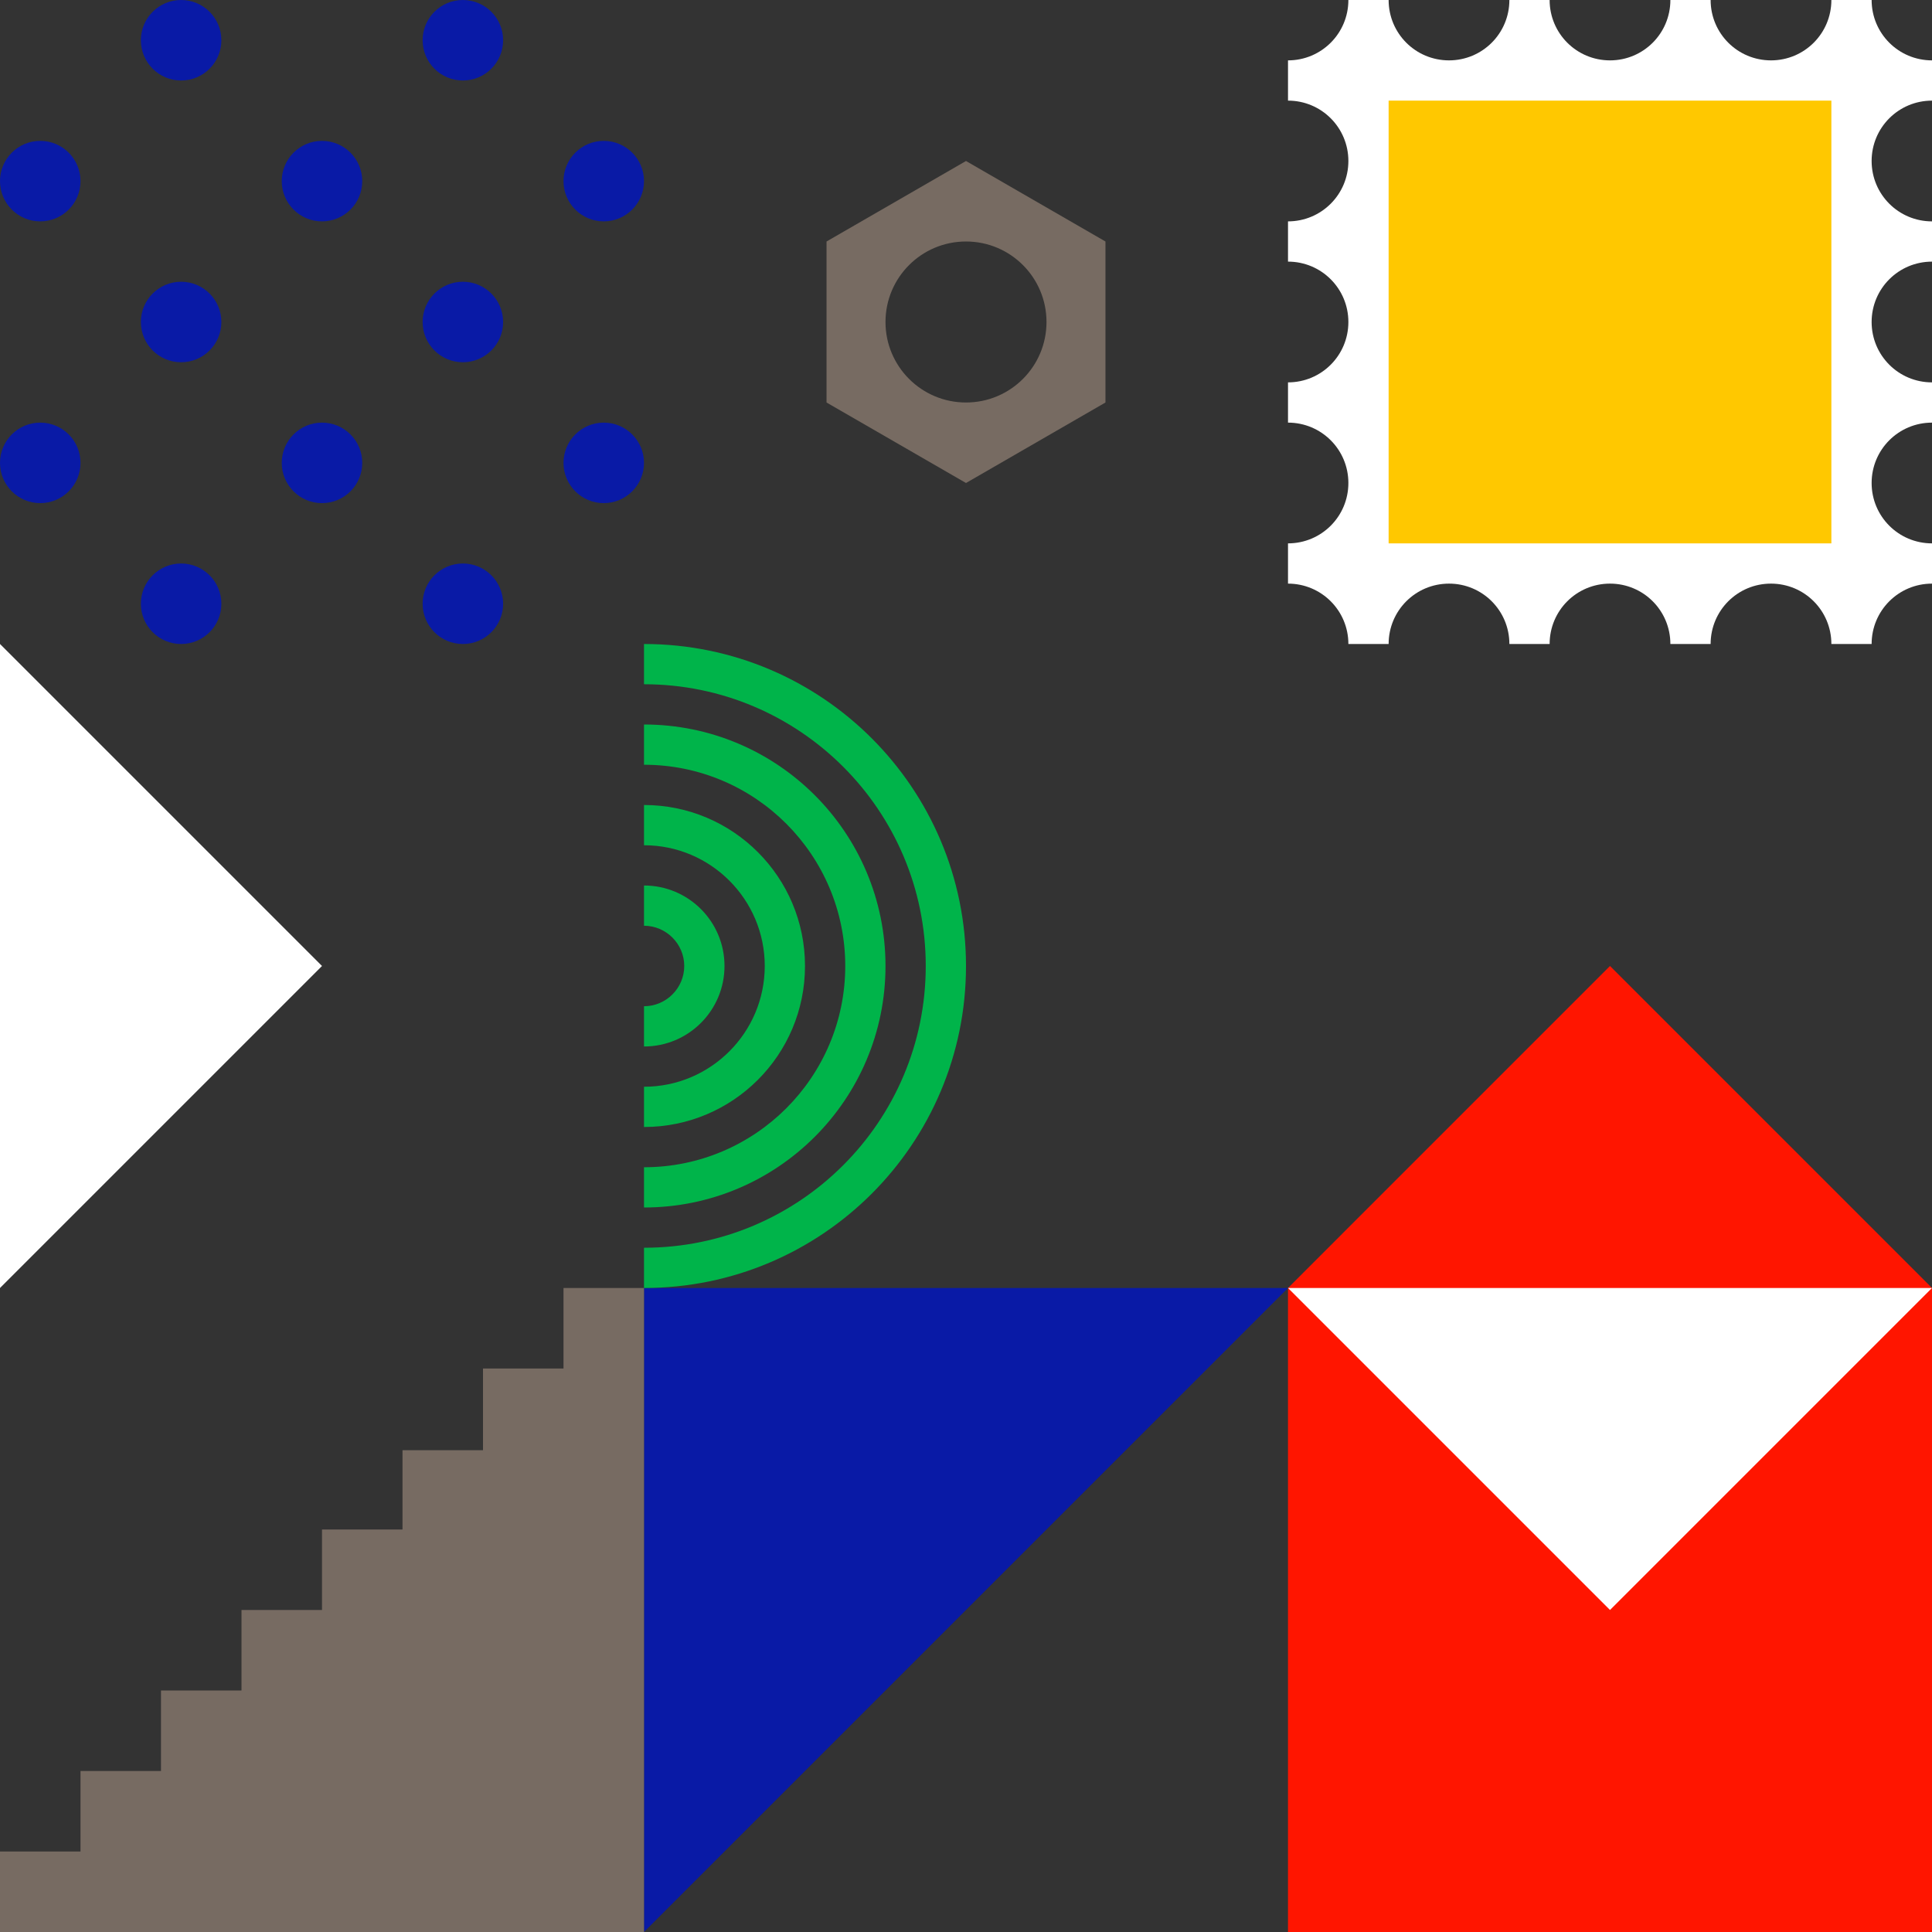 <?xml version="1.0" encoding="utf-8"?>
<!-- Generator: Adobe Illustrator 23.0.4, SVG Export Plug-In . SVG Version: 6.00 Build 0)  -->
<svg version="1.1" id="shapes" xmlns="http://www.w3.org/2000/svg" xmlns:xlink="http://www.w3.org/1999/xlink" x="0px" y="0px"
	 width="96px" height="96px" viewBox="0 0 96 96" style="enable-background:new 0 0 96 96;" xml:space="preserve">
<rect x="0" y="0" width="96" height="96" fill="#333333" stroke="none"/>
<style type="text/css">
	.st0{fill:#091AA6;}
	.st1{fill:#FFFFFF;}
	.st2{fill:#FFC800;}
	.st3{fill:#FF1500;}
	.st4{fill:#776B62;}
	.st5{fill:#00B44A;}
</style>
<g>
	<g>
		<polyline class="st0" points="64,64 32,64 32,96 		"/>
	</g>
	<path class="st1" d="M96,29v-2c-1.66,0-3-1.34-3-3s1.34-3,3-3v-2c-1.66,0-3-1.34-3-3s1.34-3,3-3v-2c-1.66,0-3-1.34-3-3s1.34-3,3-3
		V3c-1.66,0-3-1.34-3-3h-2c0,1.66-1.34,3-3,3s-3-1.34-3-3h-2c0,1.66-1.34,3-3,3s-3-1.34-3-3h-2c0,1.66-1.34,3-3,3s-3-1.34-3-3h-2
		c0,1.66-1.34,3-3,3v2c1.66,0,3,1.34,3,3s-1.34,3-3,3v2c1.66,0,3,1.34,3,3s-1.34,3-3,3v2c1.66,0,3,1.34,3,3s-1.34,3-3,3v2
		c1.66,0,3,1.34,3,3h2c0-1.66,1.34-3,3-3s3,1.34,3,3h2c0-1.66,1.34-3,3-3s3,1.34,3,3h2c0-1.66,1.34-3,3-3s3,1.34,3,3h2
		C93,30.34,94.34,29,96,29z"/>
	<rect x="69" y="5" class="st2" width="22" height="22"/>
	<polygon class="st3" points="80,48 64,64 64,96 96,96 96,64 	"/>
	<polyline class="st1" points="64,64 96,64 80,80 	"/>
	<polyline class="st4" points="32,96 32,64 28,64 28,68 24,68 24,72.06 20,72.06 20,76 16,76 16,80 12,80 12,84 8,84 8,88 4,88 
		4,92 0,92 0,96 	"/>
	<g>
		<path class="st5" d="M36,48c0-2.21-1.79-4-4-4v2c1.1,0,2,0.9,2,2c0,1.1-0.9,2-2,2v2C34.21,52,36,50.21,36,48z"/>
		<path class="st5" d="M40,48c0-4.42-3.58-8-8-8v2c3.31,0,6,2.69,6,6s-2.69,6-6,6v2C36.42,56,40,52.42,40,48z"/>
		<path class="st5" d="M44,48c0-6.63-5.37-12-12-12v2c5.52,0,10,4.48,10,10c0,5.52-4.48,10-10,10v2C38.63,60,44,54.63,44,48z"/>
		<path class="st5" d="M32,32v2c7.73,0,14,6.27,14,14s-6.27,14-14,14v2c8.84,0,16-7.16,16-16S40.84,32,32,32z"/>
	</g>
	<g>
		<g>
			<g>
				<g>
					<circle class="st0" cx="9" cy="30" r="2"/>
				</g>
			</g>
			<g>
				<g>
					<circle class="st0" cx="9" cy="2" r="2"/>
				</g>
			</g>
			<g>
				<g>
					<circle class="st0" cx="9" cy="16" r="2"/>
				</g>
			</g>
		</g>
		<g>
			<g>
				<g>
					<circle class="st0" cx="23" cy="30" r="2"/>
				</g>
			</g>
			<g>
				<g>
					<circle class="st0" cx="23" cy="2" r="2"/>
				</g>
			</g>
			<g>
				<g>
					<circle class="st0" cx="23" cy="16" r="2"/>
				</g>
			</g>
		</g>
		<g>
			<g>
				<g>
					<circle class="st0" cx="2" cy="9" r="2"/>
				</g>
			</g>
			<g>
				<g>
					<circle class="st0" cx="2" cy="23" r="2"/>
				</g>
			</g>
		</g>
		<g>
			<g>
				<g>
					<circle class="st0" cx="16" cy="9" r="2"/>
				</g>
			</g>
			<g>
				<g>
					<circle class="st0" cx="16" cy="23" r="2"/>
				</g>
			</g>
		</g>
		<g>
			<g>
				<g>
					<circle class="st0" cx="30" cy="9" r="2"/>
				</g>
			</g>
			<g>
				<g>
					<circle class="st0" cx="30" cy="23" r="2"/>
				</g>
			</g>
		</g>
	</g>
	<polyline class="st1" points="0,64 0,32 16,48 	"/>
	<path class="st4" d="M54.93,20v-8L48,8l-6.93,4v8L48,24L54.93,20z M48,20c-2.21,0-4-1.79-4-4s1.79-4,4-4s4,1.79,4,4S50.21,20,48,20
		z"/>
</g>
</svg>
